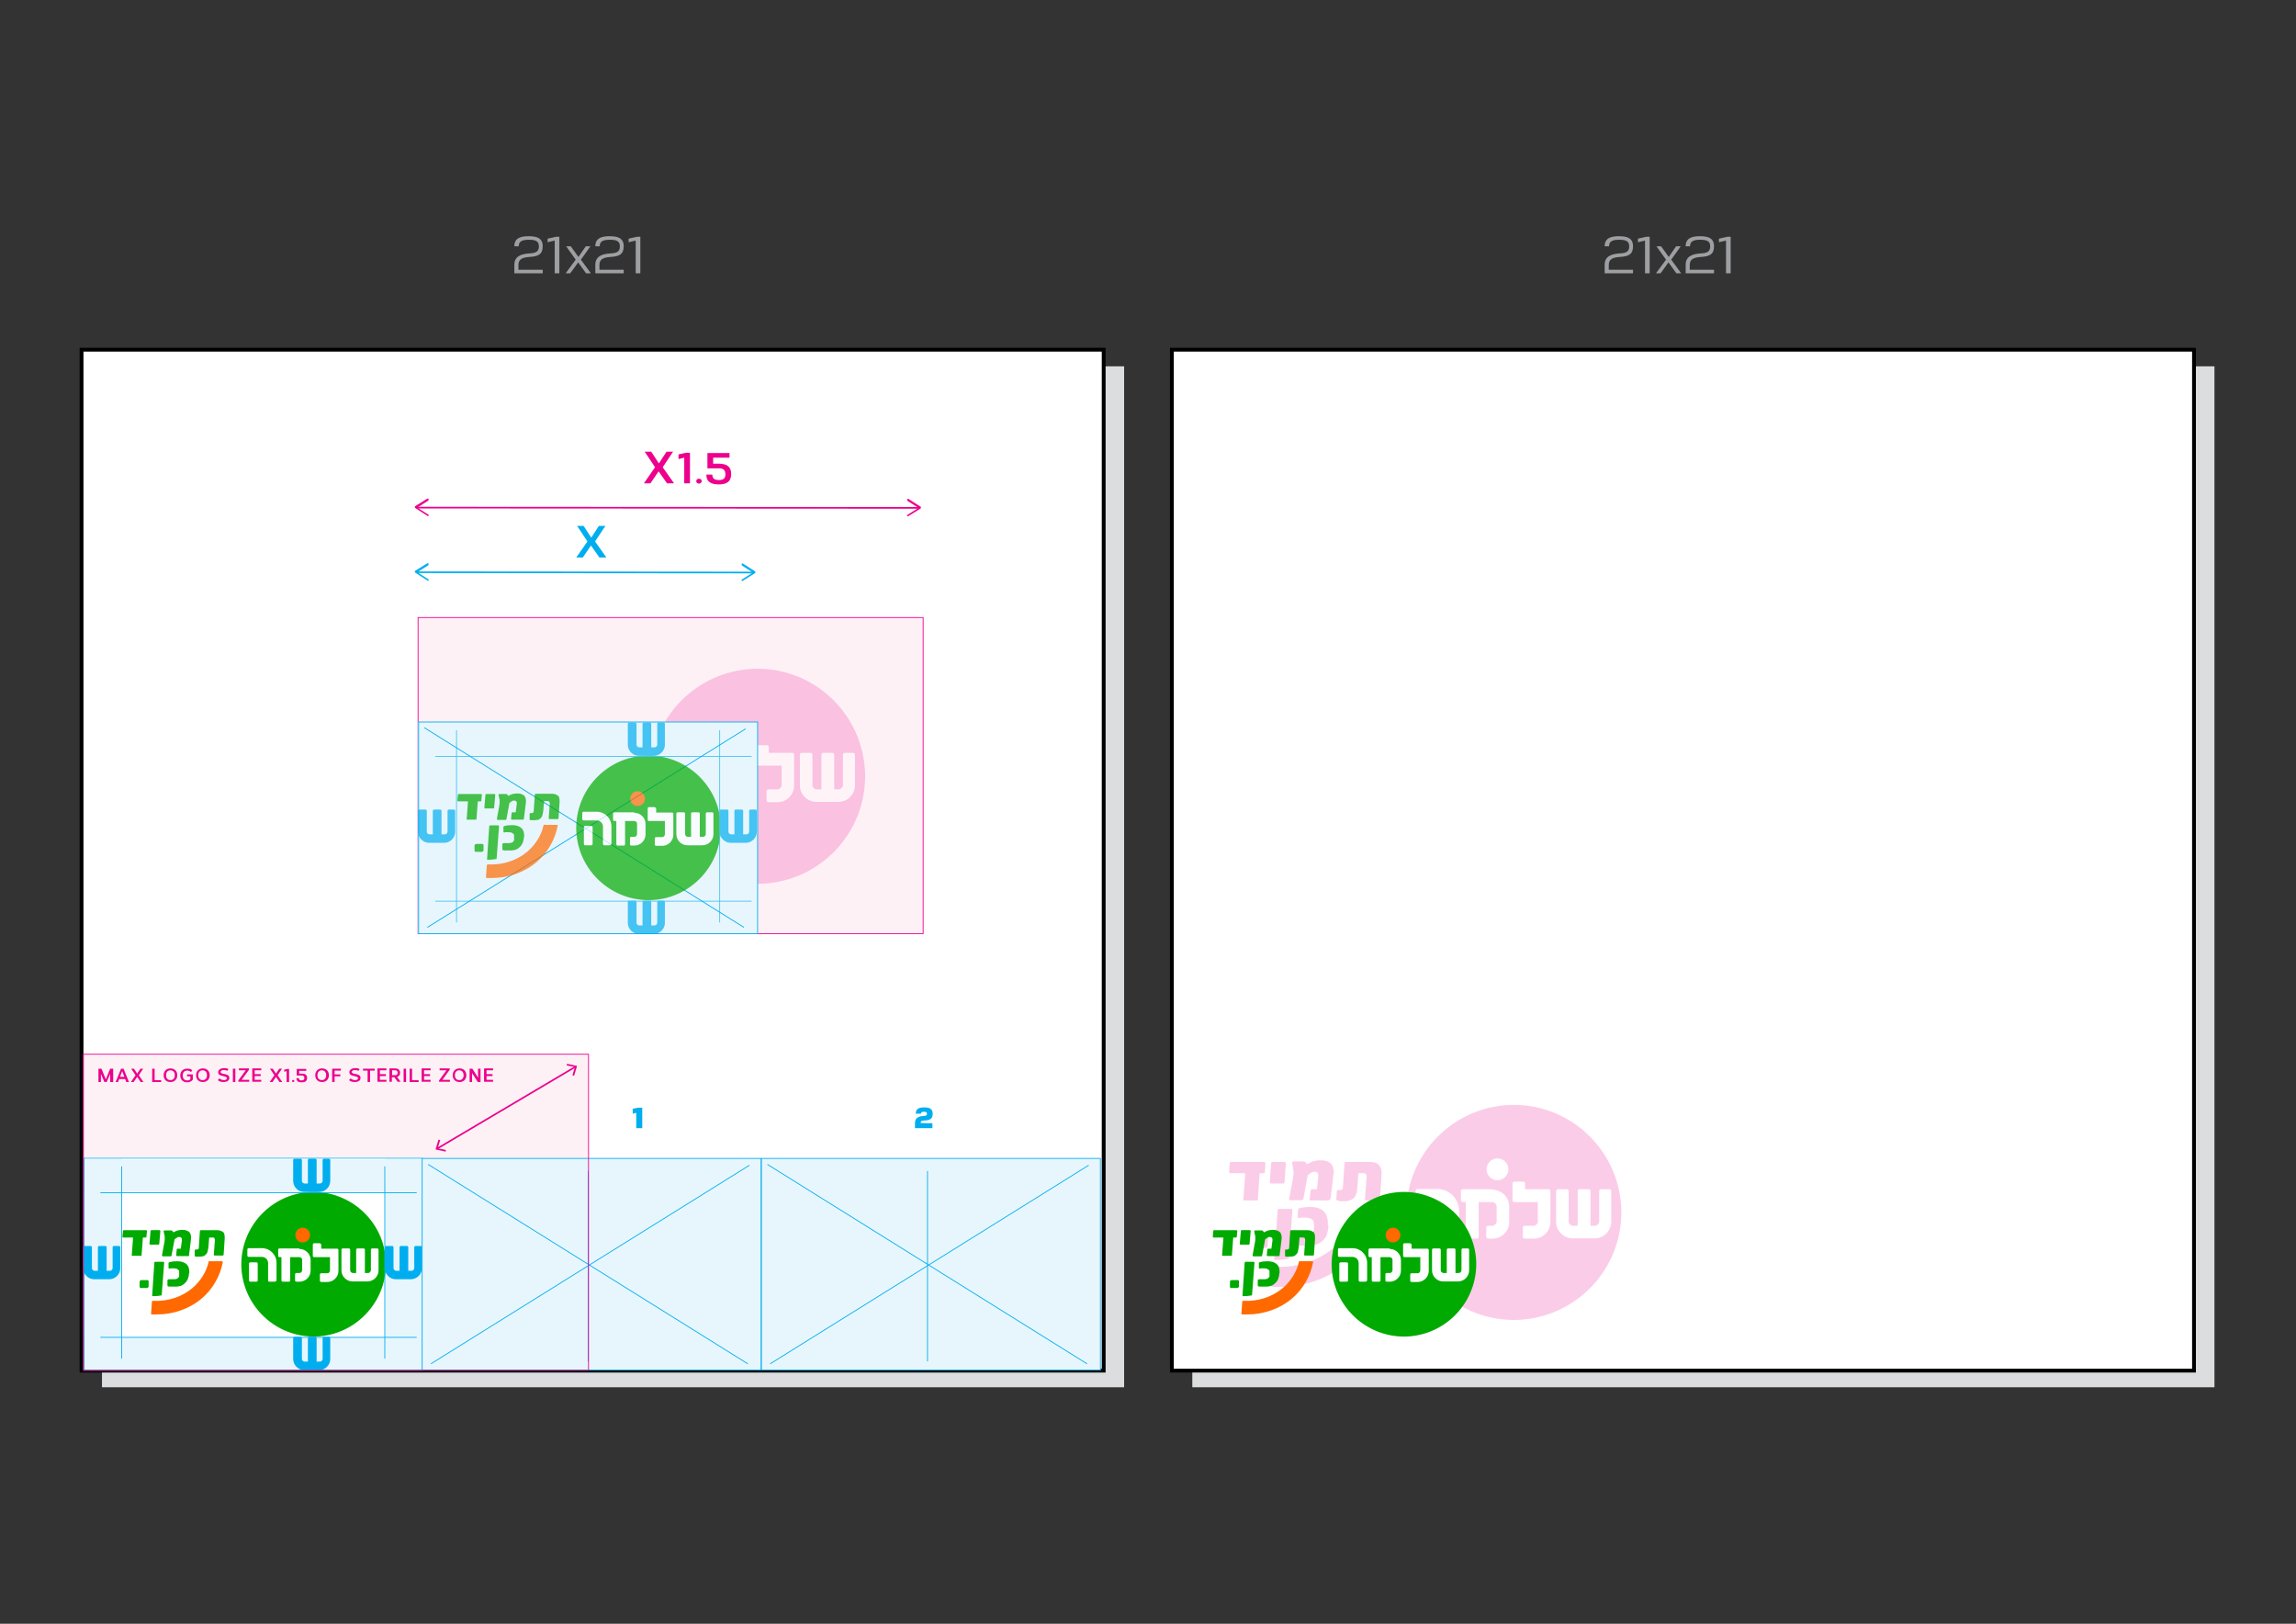 <svg xmlns="http://www.w3.org/2000/svg" viewBox="0 0 841.9 595.3"><rect x="0" y="0" width="841.9" height="595.3" fill="#333333" stroke="none"/><defs><clipPath id="clippath"><path fill="none" d="M30.6 424.5h124.5v78H30.6z"/></clipPath><style>.cls-3,.cls-4,.cls-5,.cls-6{fill:none}.cls-7{fill:#9d9fa2}.cls-8{fill:#ff6900}.cls-9{fill:#dcddde}.cls-10,.cls-3,.cls-4{stroke:#00aeef}.cls-5{stroke-width:.6px}.cls-10,.cls-3,.cls-4,.cls-6{stroke-width:.3px}.cls-11{fill:#ec008c}.cls-10,.cls-12{fill:#e7f6fd}.cls-13{fill:#00aeef}.cls-14,.cls-15{fill:#fff}.cls-5,.cls-6{stroke:#ec008c}.cls-15{stroke:#000;stroke-miterlimit:10;stroke-width:1.4px}.cls-16{fill:#fef1f6}.cls-18{opacity:.2}.cls-19{fill:#0a0}</style></defs><g id="Layer_1"><path d="M37.4 134.3h374.8v374.3H37.4z" class="cls-9"/><path d="M29.9 128.2h374.8v374.3H29.9z" class="cls-15"/><path d="M437.2 134.3H812v374.3H437.2z" class="cls-9"/><path d="M429.7 128.2h374.8v374.3H429.7z" class="cls-15"/><path d="M153.3 226.4h185.2v115.9H153.3z" class="cls-16"/><path d="M153.3 226.4h185.2v115.9H153.3z" class="cls-6"/><path d="M30.6 386.5h185.2v115.9H30.6z" class="cls-16"/><path d="M188.6 90.3c0-2.9 2.1-3.7 5.2-3.7s5.2.7 5.2 3.7-1.7 3.7-4.8 3.9c-2.7.2-4.1.8-4.1 3v1.7h8.9v1.3h-10.4v-3.1c0-3 2.2-4 5.6-4.2 2.2-.1 3.4-.6 3.4-2.6s-1.4-2.4-3.7-2.4-3.7.5-3.7 2.4h-1.5zm14.8 9.9v-12l-2.6.6v-1.3l3.1-.7h1.2v13.4h-1.6zm13.2 0h-1.7l-2.9-4-2.9 4h-1.7l3.7-5-3.5-4.9h1.7l2.8 3.9 2.7-3.9h1.7l-3.5 4.9 3.6 4.9zm1.7-9.9c0-2.9 2.1-3.7 5.2-3.7s5.2.7 5.2 3.7-1.7 3.7-4.8 3.9c-2.7.2-4.1.8-4.1 3v1.7h8.9v1.3h-10.4v-3.1c0-3 2.2-4 5.6-4.2 2.2-.1 3.4-.6 3.4-2.6s-1.4-2.4-3.7-2.4-3.7.5-3.7 2.4h-1.5zm14.8 9.9v-12l-2.6.6v-1.3l3.1-.7h1.2v13.4h-1.6z" class="cls-7"/><path d="M40.4 396.7v-3l-1.3 3h-.8l-1.3-3v3h-.9v-4.9h1.1l1.6 3.9 1.6-3.9h1.1v4.9h-.9zm5.9 0-.4-1.1h-2.2l-.4 1.1h-.9l2-4.9h.9l2 4.9h-.9zm-.7-1.9-.8-2.1-.8 2.1h1.7zm7 1.9h-1l-1.3-1.9-1.3 1.9h-1l1.7-2.5-1.6-2.4h1l1.2 1.8 1.2-1.8h1l-1.6 2.4 1.7 2.5zm6.5-.7v.7h-3.3v-4.9h.9v4.2h2.4zm5.9-1.8c0 1.4-.9 2.5-2.5 2.5s-2.5-1.1-2.5-2.5.9-2.5 2.5-2.5 2.5 1.1 2.5 2.5zm-4.1 0c0 1.1.6 1.8 1.6 1.8s1.6-.7 1.6-1.8-.6-1.8-1.6-1.8-1.6.7-1.6 1.8zm9.8 1.6c-.4.6-1.1 1-2.1 1-1.6 0-2.5-1.1-2.5-2.5s.9-2.5 2.5-2.5 1.5.3 1.9.7l-.5.5c-.4-.3-.8-.5-1.4-.5-1 0-1.6.7-1.6 1.8s.6 1.8 1.6 1.8.9-.2 1.2-.5v-1h-1.2v-.7h2.1v2zm6.2-1.6c0 1.4-.9 2.5-2.5 2.5s-2.5-1.1-2.5-2.5.9-2.5 2.5-2.5 2.5 1.1 2.5 2.5zm-4.2 0c0 1.1.6 1.8 1.6 1.8s1.6-.7 1.6-1.8-.6-1.8-1.6-1.8-1.6.7-1.6 1.8zm7.8 1.2c.3.3 1 .6 1.6.6s1.1-.2 1.1-.7-.6-.6-1.4-.8c-.9-.2-1.8-.4-1.8-1.4s1.1-1.5 2.1-1.5 1.2.1 1.7.4l-.5.6c-.3-.2-.8-.3-1.3-.3s-1.1.2-1.1.7.6.6 1.1.7c1.1.2 2.1.4 2.1 1.5s-1.1 1.5-2.1 1.5-1.7-.3-2.1-.7l.5-.6zm4.9 1.3v-4.9h.9v4.9h-.9zm3.2-.8h2.8v.7h-4v-.5l2.7-3.7h-2.5v-.7h3.7v.5l-2.7 3.7zm4.8-3.4v1.3h2.2v.7h-2.2v1.4h2.4v.7h-3.3v-4.9h3.3v.7h-2.4zm10.1 4.2h-1l-1.3-1.9-1.3 1.9h-1l1.7-2.5-1.6-2.4h1l1.2 1.8 1.2-1.8h1l-1.6 2.4 1.7 2.5zm1.6 0v-4l-.9.2v-.7l1.2-.3h.6v4.8h-.9zm2.8-.4c0 .2-.1.4-.4.4s-.4-.2-.4-.4.2-.4.4-.4.4.2.4.4zm1.8-3.7v1h.9c1.1 0 2 .3 2 1.6s-.9 1.6-2 1.6-1.9-.3-1.9-1.5h.9c0 .7.4.8 1 .8s1-.2 1-.9-.4-.9-1-.9h-1.8v-2.4h3.5v.7h-2.6zm10.9 1.6c0 1.4-.9 2.5-2.5 2.5s-2.5-1.1-2.5-2.5.9-2.5 2.5-2.5 2.5 1.1 2.5 2.5zm-4.2 0c0 1.1.6 1.8 1.6 1.8s1.6-.7 1.6-1.8-.6-1.8-1.6-1.8-1.6.7-1.6 1.8zm6.3-1.7v1.4h2.1v.7h-2.1v2.1h-.9v-4.9h3.2v.7h-2.3zm5.9 2.9c.3.3 1 .6 1.6.6s1.1-.2 1.1-.7-.6-.6-1.4-.8c-.9-.2-1.8-.4-1.8-1.4s1.1-1.5 2.1-1.5 1.2.1 1.7.4l-.5.6c-.3-.2-.8-.3-1.3-.3s-1.1.2-1.1.7.6.6 1.1.7c1.1.2 2.1.4 2.1 1.5s-1.1 1.5-2.1 1.5-1.7-.3-2.1-.7l.5-.6zm7.1-2.9v4.2h-.9v-4.2h-1.7v-.7h4.3v.7h-1.7zm3.6 0v1.3h2.2v.7h-2.2v1.4h2.4v.7h-3.3v-4.9h3.3v.7h-2.4zm5.7-.8c1.1 0 1.7.7 1.7 1.6s-.4 1.3-1.1 1.5l1.3 1.8h-1.1l-1.2-1.7h-.9v1.7h-.9v-4.9h2.1zm-1.2 2.5h1.1c.6 0 .9-.3.9-.9s-.3-.9-.9-.9h-1.1v1.8zm4.2 2.5v-4.9h.9v4.9h-.9zm5.5-.7v.7h-3.3v-4.9h.9v4.2h2.4zm2-3.5v1.3h2.2v.7h-2.2v1.4h2.4v.7h-3.3v-4.9h3.3v.7h-2.4zm6.7 3.4h2.8v.7h-4v-.5l2.7-3.7h-2.5v-.7h3.7v.5l-2.7 3.7zm8.8-1.7c0 1.4-.9 2.5-2.5 2.5s-2.5-1.1-2.5-2.5.9-2.5 2.5-2.5 2.5 1.1 2.5 2.5zm-4.2 0c0 1.1.6 1.8 1.6 1.8s1.6-.7 1.6-1.8-.6-1.8-1.6-1.8-1.6.7-1.6 1.8zm8.4 2.5-2.1-3.3v3.3h-.9v-4.9h1l2.1 3.3v-3.3h.9v4.9h-1zm3.2-4.2v1.3h2.2v.7h-2.2v1.4h2.4v.7h-3.3v-4.9h3.3v.7h-2.4zM247 177.2h-2.4l-3.1-4.4-3 4.4h-2.4l4.1-5.9-3.8-5.7h2.4l2.8 4.3 2.8-4.3h2.4l-3.8 5.7 4.1 5.8zm3.9 0v-9.4l-2.1.5v-1.7l2.7-.6h1.5v11.2h-2.1zm6.4-.8c0 .5-.4.9-1 .9s-1-.4-1-.9.4-.9 1-.9 1 .4 1 .9zm4.2-8.7v2.3h2c2.5 0 4.6.7 4.6 3.8s-2.1 3.8-4.6 3.8-4.5-.8-4.5-3.6h2.2c0 1.6 1 2 2.4 2s2.4-.4 2.4-2.1-.9-2.2-2.4-2.2h-4.2v-5.6h8.1v1.7h-6z" class="cls-11"/><path d="M222.2 204.4h-2.4l-3.1-4.4-3 4.4h-2.4l4.1-5.9-3.8-5.7h2.4l2.8 4.3 2.8-4.3h2.4l-3.8 5.7 4.1 5.8z" class="cls-13"/><path d="M30.6 424.5h124.5v78H30.6z" class="cls-14"/><path d="M30.9 424.8v77.5l13.8-.6v-76.9H30.9z" class="cls-12"/><path d="M30.7 490.3h124.1v11.9H30.7zm0-65.1h124.1v12.2H30.7z" class="cls-12"/><path d="M141.2 424.8v76.9l13.7.6v-77.5h-13.7z" class="cls-12"/><path d="M88.5 464.5C88 449.9 99.4 437.6 114 437c14.6-.5 26.9 10.9 27.5 25.5.5 14.6-10.9 26.9-25.5 27.5-14.6.5-26.9-10.9-27.5-25.5" class="cls-19"/><path d="M113.7 452.8c0 1.5-1.2 2.7-2.7 2.7s-2.7-1.2-2.7-2.7 1.2-2.7 2.7-2.7 2.7 1.2 2.7 2.7" class="cls-8"/><path d="M117.4 455.8h-2.2c-.3 0-.5.2-.5.5v4.1c0 .3.2.5.5.5h5.8v4.9c0 .2-.1.5-.3.7-.2.2-.4.3-.7.3h-2.2c-.3 0-.5.2-.5.5v2.2c0 .3.2.5.5.5h2.2c1.1 0 2.1-.4 2.9-1.2.8-.8 1.2-1.8 1.2-2.9v-7.6c0-.3-.2-.5-.5-.5h-5.8v-1.4c0-.3-.2-.5-.5-.5m-25.5 14H94c.3 0 .5-.2.5-.5v-6.1c0-.3-.2-.5-.5-.5h-2.2c-.3 0-.5.2-.5.5v6.1c0 .3.2.5.5.5" class="cls-14"/><path d="M101 469.9h-2.2c-.3 0-.5-.2-.5-.5v-6.3c0-1.3-1-2.3-2.3-2.3h-4.8c-.3 0-.5-.2-.5-.5v-2.2c0-.3.2-.5.5-.5H96c3 0 5.4 2.4 5.4 5.4v6.3c0 .3-.2.5-.5.5m8.9-12.1h-7.3c-.3 0-.5.2-.5.5v2.2c0 .3.2.5.5.5h.7v8.5c0 .3.2.5.5.5h2.2c.3 0 .5-.2.5-.5v-8.5h3.4c.2 0 .5.1.7.3.2.2.3.4.3.7v3.8c0 .2-.1.5-.3.7-.2.2-.4.3-.7.3h-1.1c-.3 0-.5.2-.5.5v2.2c0 .3.2.5.5.5h1.1c1.1 0 2.1-.4 2.9-1.2.8-.8 1.2-1.8 1.2-2.9V462c0-1.1-.4-2.1-1.2-2.9s-1.8-1.2-2.9-1.2m26.7-.2c-.3 0-.5.2-.5.5v7.5c0 .2-.1.5-.3.7-.2.2-.4.3-.7.3h-1.2v-8.5c0-.3-.2-.5-.5-.5h-2.2c-.3 0-.5.2-.5.5v8.5h-1.2c-.2 0-.5-.1-.7-.3-.2-.2-.3-.4-.3-.7v-7.5c0-.3-.2-.5-.5-.5h-2.2c-.3 0-.5.2-.5.5v7.5c0 1.1.4 2.1 1.2 2.9.8.8 1.8 1.2 2.9 1.2h5.4c1.1 0 2.1-.4 2.9-1.2.8-.8 1.2-1.8 1.2-2.9v-7.5c0-.3-.2-.5-.5-.5h-2.2z" class="cls-14"/><path d="M53.9 472.2h-2.3c-.2 0-.4-.2-.4-.4v-2.1c.2-.2.4-.4.6-.4h2.3c.2 0 .4.2.4.4v2.1c-.2.2-.4.4-.6.4m-.6-18.5h-.9l-.5 6.7h-3.6l.5-6.7h-3.6c-.2 0-.3-.2-.3-.3l.2-2.1c0-.2.1-.3.3-.3h8.2c.2 0 .3.2.3.3l-.2 2.1c0 .2-.1.3-.3.3m4.7 2.6h-3c-.2 0-.3-.2-.3-.3l.4-4.7c0-.2.1-.3.3-.3h3c.2 0 .3.2.3.3l-.4 4.7c0 .2-.1.3-.3.3m11.2 4.2h-4.4c-.2 0-.3-.2-.3-.3l.2-2.1c0-.2.2-.3.3-.3h1.2l.4-3.1c0-.4 0-.7-.2-.9-.2-.2-.4-.3-.8-.3s-.5 0-.9.3c-.3.2-.6.4-.8.6l-1.1 5.9c0 .2-.2.3-.3.3h-2.9c-.2 0-.3-.2-.3-.4l.9-4.9c0-.3.1-.6.1-.9v-.9c0-.3 0-.6-.2-1 0-.3-.1-.7-.2-1 0-.2.1-.4.3-.4h2.5c.2 0 .3 0 .4.2l.4.5c.6-.3 1.1-.6 1.6-.7.5-.1 1-.2 1.5-.2s1.1 0 1.6.2c.4.1.8.3 1.1.6.3.3.5.7.6 1.2.1.5.1 1.1 0 1.7l-.7 5.7c0 .2-.2.3-.3.3m-9.7 14.3c-1.5.3-2.8.3-3.3.3 0 0-.2 0-.2-.2l.8-12.1c0-.2.1-.3.3-.3h3c.2 0 .3.2.3.3-.1 1.8-.8 10.1-.9 11.9 0 0 0 .1-.1.2m10.1-8.2c0 .6-.1 1.2-.3 1.7-.1.5-.4 1-.7 1.4-.5.6-1.1 1.1-1.7 1.4-.7.3-1.5.4-2.4.4h-1.6c-.4 0-.7 0-1-.1-.1 0-.2-.2-.2-.3v-2c.2-.2.3-.3.5-.3h1.8c.9 0 1.5-.2 1.8-.7 0-.1.1-.2.2-.3v-1.9c0-.3-.2-.5-.4-.6-.2-.2-.4-.3-.7-.4-.3 0-.5-.1-.8-.1h-1.1c-.1 0-.3 0-.5.1-.2 0-.4 0-.4-.3V463c.1-.1.2-.2.4-.3.3 0 .6-.1 1-.2.5 0 1.1-.1 1.8-.1 1.5 0 2.7.4 3.4 1.1.8.7 1.1 1.9 1 3.4" class="cls-19"/><path d="M76.8 462.3c-.2 0-.3.1-.3.3-.8 3.6-2.9 7-5.9 9.6-3.9 3.3-9.1 5-14.5 4.7-.2 0-.4.2-.4.4l-.3 4.3c0 .2.1.3.3.3h1.8c6 0 11.9-2 16.4-5.8 4.2-3.5 6.9-8.5 7.8-13.4 0-.2-.1-.3-.3-.3H77z" class="cls-8"/><path d="M81.7 451.7c-.5-.5-1.3-.7-2.3-.7h-5.8c-.2 0-.3.1-.3.3l-.4 6.1c0 .2 0 .4-.2.5-.1.1-.3.2-.4.2h-.5c-.2 0-.4 0-.4.3v1.9c-.1.1 0 .3 0 .3.1 0 .3 0 .5.1h.9c.5 0 1 0 1.4-.1.5 0 .9-.3 1.2-.6.3-.3.6-.6.7-1.1.1-.4.2-.9.3-1.5l.3-3.7h1.1c.4 0 .6 0 .8.2.1.2.2.4.2.8l-.4 5.3c0 .2.1.3.3.3h3c.2 0 .3-.1.3-.3l.4-6c0-1.2-.1-2-.7-2.4" class="cls-19"/><g clip-path="url(#clippath)"><path d="M118.8 424.8c-.3 0-.5.2-.5.5v7.6c0 .2-.1.5-.3.7-.2.2-.4.3-.7.3h-1.2v-8.6c0-.3-.2-.5-.5-.5h-2.2c-.3 0-.5.2-.5.5v8.6h-1.2c-.2 0-.5-.1-.7-.3-.2-.2-.3-.4-.3-.7v-7.6c0-.3-.2-.5-.5-.5H108c-.3 0-.5.2-.5.5v7.6c0 1.1.4 2.1 1.2 2.9.8.8 1.8 1.2 2.9 1.2h5.4c1.1 0 2.1-.4 2.9-1.2.8-.8 1.2-1.8 1.2-2.9v-7.6c0-.3-.2-.5-.5-.5h-2.2zm0 65.3c-.3 0-.5.2-.5.5v7.6c0 .2-.1.5-.3.7-.2.2-.4.3-.7.3h-1.2v-8.6c0-.3-.2-.5-.5-.5h-2.2c-.3 0-.5.2-.5.5v8.6h-1.2c-.2 0-.5-.1-.7-.3-.2-.2-.3-.4-.3-.7v-7.6c0-.3-.2-.5-.5-.5H108c-.3 0-.5.2-.5.5v7.6c0 1.1.4 2.1 1.2 2.9.8.8 1.8 1.2 2.9 1.2h5.4c1.1 0 2.1-.4 2.9-1.2.8-.8 1.2-1.8 1.2-2.9v-7.6c0-.3-.2-.5-.5-.5h-2.2zm33.6-33.3c-.3 0-.5.2-.5.5v7.6c0 .2-.1.5-.3.7-.2.2-.4.3-.7.3h-1.2v-8.6c0-.3-.2-.5-.5-.5H147c-.3 0-.5.2-.5.5v8.6h-1.2c-.2 0-.5-.1-.7-.3-.2-.2-.3-.4-.3-.7v-7.6c0-.3-.2-.5-.5-.5h-2.2c-.3 0-.5.2-.5.5v7.6c0 1.1.4 2.1 1.2 2.9.8.8 1.8 1.2 2.9 1.2h5.4c1.1 0 2.1-.4 2.9-1.2.8-.8 1.2-1.8 1.2-2.9v-7.6c0-.3-.2-.5-.5-.5H152zm-110.6 0c-.3 0-.5.2-.5.5v7.6c0 .2-.1.5-.3.7-.2.2-.4.3-.7.3h-1.2v-8.6c0-.3-.2-.5-.5-.5h-2.2c-.3 0-.5.2-.5.5v8.6h-1.2c-.2 0-.5-.1-.7-.3-.2-.2-.3-.4-.3-.7v-7.6c0-.3-.2-.5-.5-.5H31c-.3 0-.5.2-.5.5v7.6c0 1.1.4 2.1 1.2 2.9.8.8 1.8 1.2 2.9 1.2H40c1.1 0 2.1-.4 2.9-1.2.8-.8 1.2-1.8 1.2-2.9v-7.6c0-.3-.2-.5-.5-.5h-2.2z" class="cls-13"/><path d="M30.8 424.6H155v77.7H30.8z" class="cls-4"/></g><path d="M44.6 427.6v70.5m96.5-70.5v70.5m11.7-60.8h-116m116 53h-116" class="cls-4"/><g class="cls-18"><path d="M515.7 446c-.8-21.8 16.2-40 37.9-40.9 21.8-.8 40 16.2 40.9 37.9.8 21.8-16.2 40-37.9 40.9-21.8.8-40-16.2-40.9-37.9" class="cls-11"/><path d="M553.1 428.7c0 2.2-1.8 4-4 4s-4-1.8-4-4 1.8-4 4-4 4 1.8 4 4m5.5 4.5h-3.3c-.4 0-.7.3-.7.7v6.1c0 .4.3.7.7.7h8.6v7.2c0 .4-.2.7-.5 1-.3.3-.6.5-1 .5h-3.3c-.4 0-.7.3-.7.7v3.3c0 .4.3.7.7.7h3.3c1.7 0 3.1-.6 4.3-1.8 1.2-1.2 1.8-2.7 1.8-4.4v-11.2c0-.4-.3-.7-.7-.7h-8.6v-2.1c0-.4-.3-.7-.7-.7m-37.9 20.9h3.3c.4 0 .7-.3.7-.7v-9.1c0-.4-.3-.7-.7-.7h-3.3c-.4 0-.7.3-.7.7v9.1c0 .4.3.7.7.7" class="cls-14"/><path d="M534.3 454h-3.2c-.4 0-.7-.3-.7-.7v-9.4c0-1.9-1.5-3.4-3.4-3.4h-7.2c-.4 0-.7-.3-.7-.7v-3.2c0-.4.3-.7.7-.7h7.2c4.4 0 8 3.6 8 8v9.4c0 .4-.3.7-.7.7m13-18h-10.9c-.4 0-.7.3-.7.7v3.3c0 .4.3.7.7.7h1.1v12.7c0 .4.3.7.7.7h3.3c.4 0 .7-.3.7-.7v-12.7h5.1c.4 0 .7.2 1 .5.3.3.5.7.5 1v5.7c0 .4-.2.7-.5 1-.3.3-.7.5-1 .5h-1.6c-.4 0-.7.3-.7.7v3.3c0 .4.3.7.7.7h1.6c1.7 0 3.1-.6 4.3-1.8 1.2-1.2 1.8-2.7 1.8-4.3v-5.7c0-1.7-.6-3.1-1.8-4.3-1.2-1.2-2.7-1.8-4.3-1.8m39.8-.2c-.4 0-.7.3-.7.7v11.2c0 .4-.2.7-.5 1-.3.3-.7.5-1 .5h-1.7v-12.7c0-.4-.3-.7-.7-.7h-3.3c-.4 0-.7.3-.7.7v12.7h-1.8c-.4 0-.7-.2-1-.5-.3-.3-.5-.6-.5-1v-11.2c0-.4-.3-.7-.7-.7h-3.2c-.4 0-.7.3-.7.7v11.2c0 1.7.6 3.1 1.8 4.3 1.2 1.2 2.7 1.8 4.3 1.8h8c1.7 0 3.1-.6 4.3-1.8 1.2-1.2 1.8-2.7 1.8-4.3v-11.2c0-.4-.3-.7-.7-.7h-3.2z" class="cls-14"/><path d="M464.2 457.5h-3.4c-.3 0-.6-.3-.6-.6l.2-3.1c0-.3.3-.6.6-.6h3.4c.3 0 .6.3.6.6l-.2 3.1c0 .3-.3.6-.6.6m-.9-27.4h-1.4l-.7 10h-5.3l.7-10h-5.4c-.3 0-.5-.2-.5-.5l.2-3.2c0-.2.2-.4.5-.4h12.1c.3 0 .5.2.5.5l-.2 3.2c0 .2-.2.4-.5.4m7.2 3.8h-4.4c-.3 0-.5-.2-.5-.5l.5-7c0-.2.2-.4.5-.4h4.4c.3 0 .5.2.5.5l-.5 7c0 .2-.2.4-.5.4m16.7 6.2h-6.6c-.3 0-.5-.2-.4-.5l.4-3.2c0-.2.2-.4.5-.4h1.8l.5-4.6c0-.6 0-1.1-.3-1.4-.2-.3-.6-.4-1.1-.4s-.8.1-1.3.4c-.5.3-.9.6-1.2.9l-1.6 8.7c0 .2-.2.4-.5.4h-4.3c-.3 0-.5-.3-.4-.5l1.4-7.3c0-.5.1-1 .2-1.4v-1.3c0-.5-.1-.9-.2-1.5 0-.4-.2-1.1-.3-1.6 0-.3.2-.6.5-.6h3.8c.2 0 .5.1.6.3l.6.7c.9-.5 1.7-.9 2.5-1.1.8-.2 1.5-.3 2.2-.3s1.7 0 2.4.3c.7.2 1.2.5 1.6.9.4.4.7 1 .9 1.7.2.7.2 1.6 0 2.6l-1 8.5c0 .2-.2.4-.5.4m-15.1 21.7c-2.2.5-4.2.4-4.9.4-.1 0-.2-.1-.2-.3l1.3-18c0-.2.2-.4.5-.4h4.4c.3 0 .5.2.5.5-.2 2.6-1.1 15.1-1.3 17.6 0 .1 0 .2-.2.2m14.7-12c0 .9-.2 1.8-.4 2.5-.2.8-.5 1.5-1 2.1-.7.9-1.6 1.6-2.6 2-1 .4-2.2.6-3.6.6h-2.4c-.6 0-1.1-.1-1.5-.2-.2 0-.4-.3-.3-.5l.2-3c0-.3.3-.5.5-.4h.2c.2 0 .5.1.8.1h1.8c1.3 0 2.2-.4 2.6-1.1.1-.2.2-.3.3-.5 0-.2.1-.3.1-.5v-1.2c0-.5 0-1-.1-1.4-.1-.4-.3-.7-.6-.9-.3-.2-.6-.4-1-.5-.4-.1-.8-.2-1.3-.2h-1.7c-.2 0-.4 0-.7.2-.3 0-.6-.1-.6-.5l.2-2.7c0-.2.2-.4.3-.4.4-.1.9-.2 1.4-.3.7-.1 1.6-.2 2.6-.2 2.3 0 4 .5 5.1 1.6 1.1 1.1 1.6 2.8 1.5 5.1" class="cls-11"/><path d="M498.3 442.8c-.2 0-.4.2-.5.4-1.2 5.4-4.2 10.4-8.8 14.3-5.9 4.9-13.6 7.4-21.5 6.9-.3 0-.6.2-.7.6l-.5 6.4c0 .2.2.4.4.4h2.6c9 0 17.7-3 24.4-8.7 6.2-5.2 10.3-12.6 11.6-19.9 0-.3-.2-.5-.4-.5h-6.6zm7.3-15.8c-.8-.7-1.9-1-3.5-1h-8.6c-.2 0-.4.2-.5.4l-.6 9c0 .3-.1.6-.3.7-.2.2-.4.2-.6.2h-.7c-.3 0-.6.1-.6.4l-.2 2.9c0 .2.1.4.3.5.2 0 .4.1.7.2.2 0 .5 0 .7.1h.6c.7 0 1.5 0 2.1-.2.7-.1 1.3-.4 1.8-.8s.9-.9 1.1-1.6c.2-.6.4-1.4.4-2.3l.4-5.4h1.7c.6 0 .9.1 1.1.4.2.2.3.7.2 1.2l-.6 7.9c0 .3.2.5.5.5h4.5c.2 0 .4-.2.5-.4l.6-9c.1-1.7-.2-2.9-1-3.6" class="cls-11"/></g><g class="cls-18"><path d="M238.4 286.1c-.8-21.8 16.2-40 37.9-40.9 21.8-.8 40 16.2 40.9 37.9.8 21.8-16.2 40-37.9 40.9-21.8.8-40-16.2-40.9-37.9" class="cls-11"/><path d="M275.8 268.7c0 2.2-1.8 4-4 4s-4-1.8-4-4 1.8-4 4-4 4 1.8 4 4m5.5 4.5H278c-.4 0-.7.3-.7.7v6.1c0 .4.3.7.7.7h8.6v7.2c0 .4-.2.7-.5 1-.3.3-.6.5-1 .5h-3.3c-.4 0-.7.3-.7.7v3.3c0 .4.3.7.7.7h3.3c1.7 0 3.1-.6 4.3-1.8 1.2-1.2 1.8-2.7 1.8-4.4v-11.2c0-.4-.3-.7-.7-.7h-8.6v-2.1c0-.4-.3-.7-.7-.7m-38 20.9h3.3c.4 0 .7-.3.7-.7v-9.1c0-.4-.3-.7-.7-.7h-3.3c-.4 0-.7.3-.7.7v9.1c0 .4.3.7.7.7" class="cls-14"/><path d="M257 294.1h-3.2c-.4 0-.7-.3-.7-.7V284c0-1.9-1.5-3.4-3.4-3.4h-7.2c-.4 0-.7-.3-.7-.7v-3.2c0-.4.3-.7.7-.7h7.2c4.4 0 8 3.6 8 8v9.4c0 .4-.3.7-.7.7m13-18.1h-10.9c-.4 0-.7.3-.7.7v3.3c0 .4.3.7.7.7h1.1v12.7c0 .4.3.7.7.7h3.3c.4 0 .7-.3.7-.7v-12.7h5.1c.4 0 .7.2 1 .5.3.3.5.7.5 1v5.7c0 .4-.2.7-.5 1-.3.3-.7.5-1 .5h-1.6c-.4 0-.7.3-.7.7v3.3c0 .4.3.7.7.7h1.6c1.7 0 3.1-.6 4.3-1.8 1.2-1.2 1.8-2.7 1.8-4.3v-5.7c0-1.7-.6-3.1-1.8-4.3s-2.7-1.8-4.3-1.8m39.8-.2c-.4 0-.7.3-.7.7v11.2c0 .4-.2.7-.5 1-.3.3-.7.5-1 .5h-1.7v-12.7c0-.4-.3-.7-.7-.7h-3.3c-.4 0-.7.3-.7.7v12.7h-1.8c-.4 0-.7-.2-1-.5-.3-.3-.5-.6-.5-1v-11.2c0-.4-.3-.7-.7-.7H294c-.4 0-.7.3-.7.7v11.2c0 1.7.6 3.1 1.8 4.3 1.2 1.2 2.7 1.8 4.3 1.8h8c1.7 0 3.1-.6 4.3-1.8 1.2-1.2 1.8-2.7 1.8-4.3v-11.2c0-.4-.3-.7-.7-.7h-3.2z" class="cls-14"/><path d="M186.9 297.5h-3.4c-.3 0-.6-.3-.6-.6l.2-3.1c0-.3.3-.6.6-.6h3.4c.3 0 .6.3.6.6l-.2 3.1c0 .3-.3.6-.6.6m-.9-27.4h-1.4l-.7 10h-5.3l.7-10h-5.4c-.3 0-.5-.2-.5-.5l.2-3.2c0-.2.2-.4.5-.4h12.1c.3 0 .5.2.5.5l-.2 3.2c0 .2-.2.4-.5.4m7.2 3.8h-4.4c-.3 0-.5-.2-.5-.5l.5-7c0-.2.2-.4.5-.4h4.4c.3 0 .5.2.5.5l-.5 7c0 .2-.2.4-.5.4m16.7 6.2h-6.6c-.3 0-.5-.2-.4-.5l.4-3.2c0-.2.2-.4.5-.4h1.8l.5-4.6c0-.6 0-1.1-.3-1.4-.2-.3-.6-.4-1.1-.4s-.8.1-1.3.4c-.5.3-.9.6-1.2.9l-1.6 8.7c0 .2-.2.4-.5.4h-4.3c-.3 0-.5-.3-.4-.5l1.4-7.3c0-.5.1-1 .2-1.4v-1.3c0-.5-.1-.9-.2-1.5 0-.4-.2-1.1-.3-1.6 0-.3.2-.6.5-.6h3.8c.2 0 .5.1.6.3l.6.7c.9-.5 1.7-.9 2.5-1.1.8-.2 1.5-.3 2.2-.3s1.7 0 2.4.3c.7.2 1.2.5 1.6.9.4.4.7 1 .9 1.7.2.7.2 1.6 0 2.6l-1 8.5c0 .2-.2.4-.5.4m-15.2 21.7c-2.2.5-4.2.4-4.9.4-.1 0-.2-.1-.2-.3l1.3-18c0-.2.2-.4.5-.4h4.4c.3 0 .5.2.5.5-.2 2.6-1.1 15.1-1.3 17.6 0 .1 0 .2-.2.2m14.8-12c0 .9-.2 1.8-.4 2.5-.2.8-.5 1.5-1 2.1-.7.9-1.6 1.6-2.6 2-1 .4-2.2.6-3.6.6h-2.4c-.6 0-1.1-.1-1.5-.2-.2 0-.4-.3-.3-.5l.2-3c0-.3.3-.5.5-.4h.2c.2 0 .5.1.8.1h1.8c1.3 0 2.2-.4 2.6-1.1.1-.2.2-.3.3-.5 0-.2.1-.3.1-.5v-1.2c0-.5 0-1-.1-1.4-.1-.4-.3-.7-.6-.9-.3-.2-.6-.4-1-.5-.4-.1-.8-.2-1.3-.2h-1.7c-.2 0-.4 0-.7.2-.3 0-.6-.1-.6-.5l.2-2.7c0-.2.2-.4.3-.4.4-.1.9-.2 1.4-.3.7-.1 1.6-.2 2.6-.2 2.3 0 4 .5 5.1 1.6 1.1 1.1 1.6 2.8 1.5 5.1" class="cls-11"/><path d="M221 282.8c-.2 0-.4.2-.5.4-1.2 5.4-4.2 10.4-8.8 14.3-5.9 4.9-13.6 7.4-21.5 6.9-.3 0-.6.2-.7.6l-.5 6.4c0 .2.2.4.4.4h2.6c9 0 17.7-3 24.4-8.7 6.2-5.2 10.3-12.6 11.6-19.9 0-.3-.2-.5-.4-.5H221zm7.3-15.8c-.8-.7-1.9-1-3.5-1h-8.6c-.2 0-.4.2-.5.4l-.6 9c0 .3-.1.6-.3.7-.2.2-.4.2-.6.2h-.7c-.3 0-.6.1-.6.4l-.2 2.9c0 .2.1.4.3.5.2 0 .4.1.7.2.2 0 .5 0 .7.1h.6c.7 0 1.5 0 2.1-.2.7-.1 1.3-.4 1.8-.8s.9-.9 1.1-1.6c.2-.6.4-1.4.4-2.3l.4-5.4h1.7c.6 0 .9.1 1.1.4.2.2.3.7.2 1.2l-.6 7.9c0 .3.2.5.5.5h4.5c.2 0 .4-.2.5-.4l.6-9c.1-1.7-.2-2.9-1-3.6" class="cls-11"/></g><path d="M154.8 424.7h124.3v77.6H154.8z" class="cls-10"/><path d="M157 426.9 274.2 500m.6-72.8L158 500m57.7-70.7v69.8" class="cls-3"/><path d="M279.2 424.7h124.3v77.6H279.2z" class="cls-10"/><path d="M281.4 426.9 398.6 500m.6-72.8L282.4 500m57.7-70.7v69.8" class="cls-3"/><path d="M588.4 90.3c0-2.9 2.1-3.7 5.2-3.7s5.2.7 5.2 3.7-1.7 3.7-4.8 3.9c-2.7.2-4.1.8-4.1 3v1.7h8.9v1.3h-10.4v-3.1c0-3 2.2-4 5.6-4.2 2.2-.1 3.4-.6 3.4-2.6s-1.4-2.4-3.7-2.4-3.7.5-3.7 2.4h-1.5zm14.8 9.9v-12l-2.6.6v-1.3l3.1-.7h1.2v13.4h-1.6zm13.2 0h-1.7l-2.9-4-2.9 4h-1.7l3.7-5-3.5-4.9h1.7l2.8 3.9 2.7-3.9h1.7l-3.5 4.9 3.6 4.9zm1.7-9.9c0-2.9 2.1-3.7 5.2-3.7s5.2.7 5.2 3.7-1.7 3.7-4.8 3.9c-2.7.2-4.1.8-4.1 3v1.7h8.9v1.3h-10.4v-3.1c0-3 2.2-4 5.6-4.2 2.2-.1 3.4-.6 3.4-2.6s-1.4-2.4-3.7-2.4-3.7.5-3.7 2.4h-1.5zm14.8 9.9v-12l-2.6.6v-1.3l3.1-.7h1.2v13.4H633z" class="cls-7"/><path d="M488.3 464.5c-.5-14.6 10.9-26.9 25.5-27.5 14.6-.5 26.9 10.9 27.5 25.5.5 14.6-10.9 26.9-25.5 27.5-14.6.5-26.9-10.9-27.5-25.5" class="cls-19"/><path d="M513.5 452.8c0 1.5-1.2 2.7-2.7 2.7s-2.7-1.2-2.7-2.7 1.2-2.7 2.7-2.7 2.7 1.2 2.7 2.7" class="cls-8"/><path d="M517.2 455.8H515c-.3 0-.5.2-.5.5v4.1c0 .3.2.5.5.5h5.8v4.9c0 .2-.1.5-.3.7-.2.2-.4.3-.7.3h-2.2c-.3 0-.5.2-.5.5v2.2c0 .3.2.5.5.5h2.2c1.1 0 2.1-.4 2.9-1.2.8-.8 1.2-1.8 1.2-2.9v-7.6c0-.3-.2-.5-.5-.5h-5.8v-1.4c0-.3-.2-.5-.5-.5m-25.5 14h2.2c.3 0 .5-.2.5-.5v-6.1c0-.3-.2-.5-.5-.5h-2.2c-.3 0-.5.2-.5.5v6.1c0 .3.2.5.5.5" class="cls-14"/><path d="M500.9 469.9h-2.2c-.3 0-.5-.2-.5-.5v-6.3c0-1.3-1-2.3-2.3-2.3h-4.8c-.3 0-.5-.2-.5-.5v-2.2c0-.3.2-.5.5-.5h4.8c3 0 5.4 2.4 5.4 5.4v6.3c0 .3-.2.5-.5.5m8.8-12.1h-7.3c-.3 0-.5.2-.5.5v2.2c0 .3.2.5.5.5h.7v8.5c0 .3.2.5.5.5h2.2c.3 0 .5-.2.5-.5v-8.5h3.4c.2 0 .5.1.7.3.2.2.3.4.3.7v3.8c0 .2-.1.5-.3.7-.2.2-.4.3-.7.3h-1.1c-.3 0-.5.2-.5.5v2.2c0 .3.2.5.5.5h1.1c1.1 0 2.1-.4 2.9-1.2.8-.8 1.2-1.8 1.2-2.9V462c0-1.1-.4-2.1-1.2-2.9s-1.8-1.2-2.9-1.2m26.8-.2c-.3 0-.5.2-.5.5v7.5c0 .2-.1.5-.3.7-.2.2-.4.3-.7.3h-1.2v-8.5c0-.3-.2-.5-.5-.5H531c-.3 0-.5.2-.5.5v8.5h-1.2c-.2 0-.5-.1-.7-.3-.2-.2-.3-.4-.3-.7v-7.5c0-.3-.2-.5-.5-.5h-2.2c-.3 0-.5.2-.5.5v7.5c0 1.1.4 2.1 1.2 2.9.8.8 1.8 1.2 2.9 1.2h5.4c1.1 0 2.1-.4 2.9-1.2.8-.8 1.2-1.8 1.2-2.9v-7.5c0-.3-.2-.5-.5-.5H536z" class="cls-14"/><path d="M453.7 472.2h-2.3c-.2 0-.4-.2-.4-.4v-2.1c.2-.2.4-.4.6-.4h2.3c.2 0 .4.2.4.4v2.1c-.2.2-.4.4-.6.4m-.6-18.5h-.9l-.5 6.7h-3.6l.5-6.7H445c-.2 0-.3-.2-.3-.3l.2-2.1c0-.2.1-.3.3-.3h8.2c.2 0 .3.2.3.3l-.2 2.1c0 .2-.1.3-.3.3m4.7 2.6h-3c-.2 0-.3-.2-.3-.3l.4-4.7c0-.2.1-.3.3-.3h3c.2 0 .3.2.3.3l-.4 4.7c0 .2-.1.3-.3.3m11.3 4.2h-4.4c-.2 0-.3-.2-.3-.3l.2-2.1c0-.2.2-.3.3-.3h1.2l.4-3.1c0-.4 0-.7-.2-.9-.2-.2-.4-.3-.8-.3s-.5 0-.9.3c-.3.2-.6.4-.8.6l-1.1 5.9c0 .2-.2.3-.3.3h-2.9c-.2 0-.3-.2-.3-.4l.9-4.9c0-.3.1-.6.1-.9v-.9c0-.3 0-.6-.2-1 0-.3-.1-.7-.2-1 0-.2.1-.4.3-.4h2.5c.2 0 .3 0 .4.2l.4.5c.6-.3 1.1-.6 1.6-.7.5-.1 1-.2 1.5-.2s1.1 0 1.6.2c.4.1.8.3 1.1.6.3.3.5.7.6 1.2.1.5.1 1.1 0 1.7l-.7 5.7c0 .2-.2.3-.3.3m-9.8 14.3c-1.5.3-2.8.3-3.3.3 0 0-.2 0-.2-.2l.8-12.1c0-.2.1-.3.3-.3h3c.2 0 .3.2.3.3-.1 1.8-.8 10.1-.9 11.9 0 0 0 .1-.1.2m10.1-8.2c0 .6-.1 1.2-.3 1.7-.1.5-.4 1-.7 1.4-.5.6-1.1 1.1-1.7 1.4-.7.3-1.5.4-2.4.4h-1.6c-.4 0-.7 0-1-.1-.1 0-.2-.2-.2-.3v-2c.2-.2.3-.3.5-.3h1.8c.9 0 1.5-.2 1.8-.7 0-.1.1-.2.2-.3v-1.9c0-.3-.2-.5-.4-.6-.2-.2-.4-.3-.7-.4-.3 0-.5-.1-.8-.1h-1.1c-.1 0-.3 0-.5.1-.2 0-.4 0-.4-.3V463c.1-.1.2-.2.4-.3.3 0 .6-.1 1-.2.5 0 1.1-.1 1.8-.1 1.5 0 2.7.4 3.4 1.1.8.7 1.1 1.9 1 3.4" class="cls-19"/><path d="M476.6 462.3c-.2 0-.3.1-.3.3-.8 3.6-2.9 7-5.9 9.6-3.9 3.3-9.1 5-14.5 4.7-.2 0-.4.2-.4.4l-.3 4.3c0 .2.1.3.3.3h1.8c6 0 11.9-2 16.4-5.8 4.2-3.5 6.9-8.5 7.8-13.4 0-.2-.1-.3-.3-.3h-4.4z" class="cls-8"/><path d="M481.5 451.7c-.5-.5-1.3-.7-2.3-.7h-5.8c-.2 0-.3.1-.3.3l-.4 6.1c0 .2 0 .4-.2.5-.1.1-.3.2-.4.2h-.5c-.2 0-.4 0-.4.3v1.9c-.1.1 0 .3 0 .3.1 0 .3 0 .5.1h.9c.5 0 1 0 1.4-.1.5 0 .9-.3 1.2-.6.3-.3.6-.6.7-1.1.1-.4.2-.9.3-1.5l.3-3.7h1.1c.4 0 .6 0 .8.2.1.2.2.4.2.8l-.4 5.3c0 .2.1.3.3.3h3c.2 0 .3-.1.3-.3l.4-6c0-1.2-.1-2-.7-2.4" class="cls-19"/><path d="m211 391.1-50.7 30" class="cls-5"/><path d="m207.9 390-.1.6 3 .6-.9 3 .6.2 1.1-3.6-3.7-.8zm-47.1 27.8.6.2-.9 3 3 .6-.1.6-3.7-.8 1.1-3.6z" class="cls-11"/><path d="m337 186.2-184.2-.1" class="cls-5"/><path d="M332.7 183.2v.4l4.1 2.6-4.1 2.6c-.1 0-.2.3 0 .4 0 .1.3.2.4 0l4.5-2.8s.1-.2.1-.3c0-.1 0-.2-.1-.3l-4.5-2.9h-.2c-.1 0-.2 0-.3.1zm-175.6-.1v.4l-4.1 2.6 4.1 2.6c.1 0 .2.3 0 .4 0 .1-.3.2-.4 0l-4.5-2.9s-.1-.2-.1-.3c0-.1 0-.2.1-.3l4.5-2.8h.2c.1 0 .2 0 .3.1z" class="cls-11"/><path fill="none" stroke="#00aeef" stroke-width=".6" d="m276.3 209.9-123.5-.1"/><path d="M272 206.9v.4l4.1 2.6-4.1 2.6c-.1 0-.2.3 0 .4 0 .1.3.2.4 0l4.5-2.8s.1-.2.1-.3c0-.1 0-.2-.1-.3l-4.5-2.9h-.2c-.1 0-.2 0-.3.1zm-114.9-.1v.4l-4.1 2.6 4.1 2.6c.1 0 .2.3 0 .4s-.3.2-.4 0l-4.5-2.9s-.1-.2-.1-.3c0-.1 0-.2.1-.3l4.5-2.8h.2c.1 0 .2 0 .3.1zm76.2 206.8V408l-1.3.3v-1.8l2-.4h1.5v7.5h-2.2zm102.5-5.3c0-1.9 1.3-2.3 3.1-2.3s3.1.4 3.1 2.3-1 2.4-2.9 2.5c-1.2 0-1.5.2-1.5.9 0 .1 4.3.1 4.3.1v1.8h-6.4v-1.9c0-1.9 1.4-2.5 3.4-2.6.7 0 1-.2 1-.8s-.4-.7-1.1-.7-1.1.1-1.1.7h-2z" class="cls-13"/><path d="M30.6 386.5h185.2v115.9H30.6z" class="cls-6"/><path d="M153.3 264.7h124.5v77.6H153.3z" class="cls-14"/><path d="M153.5 264.7h124.3v77.6H153.5z" class="cls-10"/><path d="M155.6 266.8 272.8 340m.6-72.8L156.7 340" class="cls-3"/><g opacity=".7"><path d="M211.3 304.5c-.5-14.6 10.9-26.9 25.5-27.5 14.6-.5 26.9 10.9 27.5 25.5.5 14.6-10.9 26.9-25.5 27.5-14.6.5-26.9-10.9-27.5-25.5" class="cls-19"/><path d="M236.5 292.8c0 1.5-1.2 2.7-2.7 2.7s-2.7-1.2-2.7-2.7 1.2-2.7 2.7-2.7 2.7 1.2 2.7 2.7" class="cls-8"/><path d="M240.2 295.9H238c-.3 0-.5.2-.5.5v4.1c0 .3.2.5.5.5h5.8v4.9c0 .2-.1.5-.3.7-.2.2-.4.3-.7.3h-2.2c-.3 0-.5.2-.5.5v2.2c0 .3.2.5.5.5h2.2c1.1 0 2.1-.4 2.9-1.2.8-.8 1.2-1.8 1.2-2.9v-7.6c0-.3-.2-.5-.5-.5h-5.8v-1.4c0-.3-.2-.5-.5-.5m-25.5 13.9h2.2c.3 0 .5-.2.5-.5v-6.1c0-.3-.2-.5-.5-.5h-2.2c-.3 0-.5.2-.5.5v6.1c0 .3.2.5.5.5" class="cls-14"/><path d="M223.8 309.9h-2.2c-.3 0-.5-.2-.5-.5v-6.3c0-1.3-1-2.3-2.3-2.3H214c-.3 0-.5-.2-.5-.5v-2.2c0-.3.2-.5.5-.5h4.8c3 0 5.4 2.4 5.4 5.4v6.3c0 .3-.2.5-.5.5m8.9-12h-7.3c-.3 0-.5.2-.5.5v2.2c0 .3.2.5.5.5h.7v8.5c0 .3.2.5.5.5h2.2c.3 0 .5-.2.5-.5V301h3.4c.2 0 .5.1.7.3.2.2.3.4.3.7v3.8c0 .2-.1.5-.3.7-.2.2-.4.3-.7.3h-1.1c-.3 0-.5.2-.5.5v2.2c0 .3.2.5.5.5h1.1c1.1 0 2.1-.4 2.9-1.2.8-.8 1.2-1.8 1.2-2.9v-3.8c0-1.1-.4-2.1-1.2-2.9s-1.8-1.2-2.9-1.2m26.7-.2c-.3 0-.5.2-.5.5v7.5c0 .2-.1.5-.3.7-.2.2-.4.3-.7.3h-1.2v-8.5c0-.3-.2-.5-.5-.5h-2.2c-.3 0-.5.2-.5.5v8.5h-1.2c-.2 0-.5-.1-.7-.3-.2-.2-.3-.4-.3-.7v-7.5c0-.3-.2-.5-.5-.5h-2.2c-.3 0-.5.2-.5.5v7.5c0 1.1.4 2.1 1.2 2.9.8.8 1.8 1.2 2.9 1.2h5.4c1.1 0 2.1-.4 2.9-1.2.8-.8 1.2-1.8 1.2-2.9v-7.5c0-.3-.2-.5-.5-.5h-2.2z" class="cls-14"/><path d="M176.7 312.3h-2.3c-.2 0-.4-.2-.4-.4v-2.1c.2-.2.4-.4.6-.4h2.3c.2 0 .4.2.4.4v2.1c-.2.2-.4.4-.6.4m-.6-18.5h-.9l-.5 6.7h-3.6l.5-6.7H168c-.2 0-.3-.2-.3-.3l.2-2.1c0-.2.1-.3.3-.3h8.2c.2 0 .3.2.3.3l-.2 2.1c0 .2-.1.3-.3.3m4.7 2.6h-3c-.2 0-.3-.2-.3-.3l.4-4.7c0-.2.1-.3.3-.3h3c.2 0 .3.2.3.3l-.4 4.7c0 .2-.1.3-.3.3m11.2 4.1h-4.4c-.2 0-.3-.2-.3-.3l.2-2.1c0-.2.2-.3.3-.3h1.2l.4-3.1c0-.4 0-.7-.2-.9-.2-.2-.4-.3-.8-.3s-.5 0-.9.3c-.3.2-.6.4-.8.6l-1.1 5.9c0 .2-.2.3-.3.3h-2.9c-.2 0-.3-.2-.3-.4l.9-4.9c0-.3.1-.6.1-.9v-.9c0-.3 0-.6-.2-1 0-.3-.1-.7-.2-1 0-.2.1-.4.3-.4h2.5c.2 0 .3 0 .4.2l.4.5c.6-.3 1.1-.6 1.6-.7.5-.1 1-.2 1.5-.2s1.1 0 1.6.2c.4.1.8.3 1.1.6.3.3.5.7.6 1.2.1.5.1 1.1 0 1.7l-.7 5.7c0 .2-.2.3-.3.3m-9.7 14.3c-1.5.3-2.8.3-3.3.3 0 0-.2 0-.2-.2l.8-12.1c0-.2.1-.3.3-.3h3c.2 0 .3.2.3.3-.1 1.8-.8 10.1-.9 11.9 0 0 0 .1-.1.2m10.1-8.1c0 .6-.1 1.2-.3 1.7-.1.5-.4 1-.7 1.4-.5.6-1.1 1.1-1.7 1.4-.7.3-1.5.4-2.4.4h-1.6c-.4 0-.7 0-1-.1-.1 0-.2-.2-.2-.3v-2c.2-.2.3-.3.5-.3h1.8c.9 0 1.5-.2 1.8-.7 0-.1.1-.2.2-.3v-1.9c0-.3-.2-.5-.4-.6-.2-.2-.4-.3-.7-.4-.3 0-.5-.1-.8-.1h-1.1c-.1 0-.3 0-.5.1-.2 0-.4 0-.4-.3v-1.8c.1-.1.2-.2.4-.3.3 0 .6-.1 1-.2.5 0 1.1-.1 1.8-.1 1.5 0 2.7.4 3.4 1.1.8.7 1.1 1.9 1 3.4" class="cls-19"/><path d="M199.6 302.3c-.2 0-.3.1-.3.3-.8 3.6-2.9 7-5.9 9.6-3.9 3.3-9.1 5-14.5 4.7-.2 0-.4.2-.4.4l-.3 4.3c0 .2.1.3.3.3h1.8c6 0 11.9-2 16.4-5.8 4.2-3.5 6.9-8.5 7.8-13.4 0-.2-.1-.3-.3-.3h-4.4z" class="cls-8"/><path d="M204.5 291.7c-.5-.5-1.3-.7-2.3-.7h-5.8c-.2 0-.3.1-.3.3l-.4 6.1c0 .2 0 .4-.2.5-.1.1-.3.2-.4.2h-.5c-.2 0-.4 0-.4.3v1.9c-.1.1 0 .3 0 .3.1 0 .3 0 .5.1h.9c.5 0 1 0 1.4-.1.5 0 .9-.3 1.2-.6.3-.3.6-.6.7-1.1.1-.4.2-.9.3-1.5l.3-3.7h1.1c.4 0 .6 0 .8.2.1.2.2.4.2.8l-.4 5.3c0 .2.1.3.3.3h3c.2 0 .3-.1.3-.3l.4-6c0-1.2-.1-2-.7-2.4" class="cls-19"/><path d="M241.5 264.9c-.3 0-.5.2-.5.5v7.6c0 .2-.1.5-.3.7-.2.2-.4.3-.7.3h-1.2v-8.6c0-.3-.2-.5-.5-.5h-2.2c-.3 0-.5.2-.5.5v8.6h-1.2c-.2 0-.5-.1-.7-.3-.2-.2-.3-.4-.3-.7v-7.6c0-.3-.2-.5-.5-.5h-2.2c-.3 0-.5.2-.5.5v7.6c0 1.1.4 2.1 1.2 2.9.8.8 1.8 1.2 2.9 1.2h5.4c1.1 0 2.1-.4 2.9-1.2.8-.8 1.2-1.8 1.2-2.9v-7.6c0-.3-.2-.5-.5-.5h-2.2zm0 65.3c-.3 0-.5.2-.5.5v7.6c0 .2-.1.5-.3.7-.2.2-.4.3-.7.3h-1.2v-8.6c0-.3-.2-.5-.5-.5h-2.2c-.3 0-.5.2-.5.5v8.6h-1.2c-.2 0-.5-.1-.7-.3-.2-.2-.3-.4-.3-.7v-7.6c0-.3-.2-.5-.5-.5h-2.2c-.3 0-.5.2-.5.5v7.6c0 1.1.4 2.1 1.2 2.9.8.8 1.8 1.2 2.9 1.2h5.4c1.1 0 2.1-.4 2.9-1.2.8-.8 1.2-1.8 1.2-2.9v-7.6c0-.3-.2-.5-.5-.5h-2.2zm33.7-33.4c-.3 0-.5.2-.5.5v7.6c0 .2-.1.5-.3.7-.2.2-.4.3-.7.3h-1.2v-8.6c0-.3-.2-.5-.5-.5h-2.2c-.3 0-.5.2-.5.5v8.6h-1.2c-.2 0-.5-.1-.7-.3-.2-.2-.3-.4-.3-.7v-7.6c0-.3-.2-.5-.5-.5h-2.2c-.3 0-.5.2-.5.5v7.6c0 1.1.4 2.1 1.2 2.9.8.8 1.8 1.2 2.9 1.2h5.4c1.1 0 2.1-.4 2.9-1.2.8-.8 1.2-1.8 1.2-2.9v-7.6c0-.3-.2-.5-.5-.5h-2.2zm-110.6 0c-.3 0-.5.2-.5.5v7.6c0 .2-.1.5-.3.7-.2.2-.4.3-.7.3h-1.2v-8.6c0-.3-.2-.5-.5-.5h-2.2c-.3 0-.5.2-.5.5v8.6h-1.2c-.2 0-.5-.1-.7-.3-.2-.2-.3-.4-.3-.7v-7.6c0-.3-.2-.5-.5-.5h-2.2c-.3 0-.5.2-.5.5v7.6c0 1.1.4 2.1 1.2 2.9.8.8 1.8 1.2 2.9 1.2h5.4c1.1 0 2.1-.4 2.9-1.2.8-.8 1.2-1.8 1.2-2.9v-7.6c0-.3-.2-.5-.5-.5h-2.2z" class="cls-13"/><path d="M167.4 267.7v70.5m96.5-70.5v70.5m11.7-60.9h-116m116 53.1h-116" class="cls-4"/></g></g></svg>